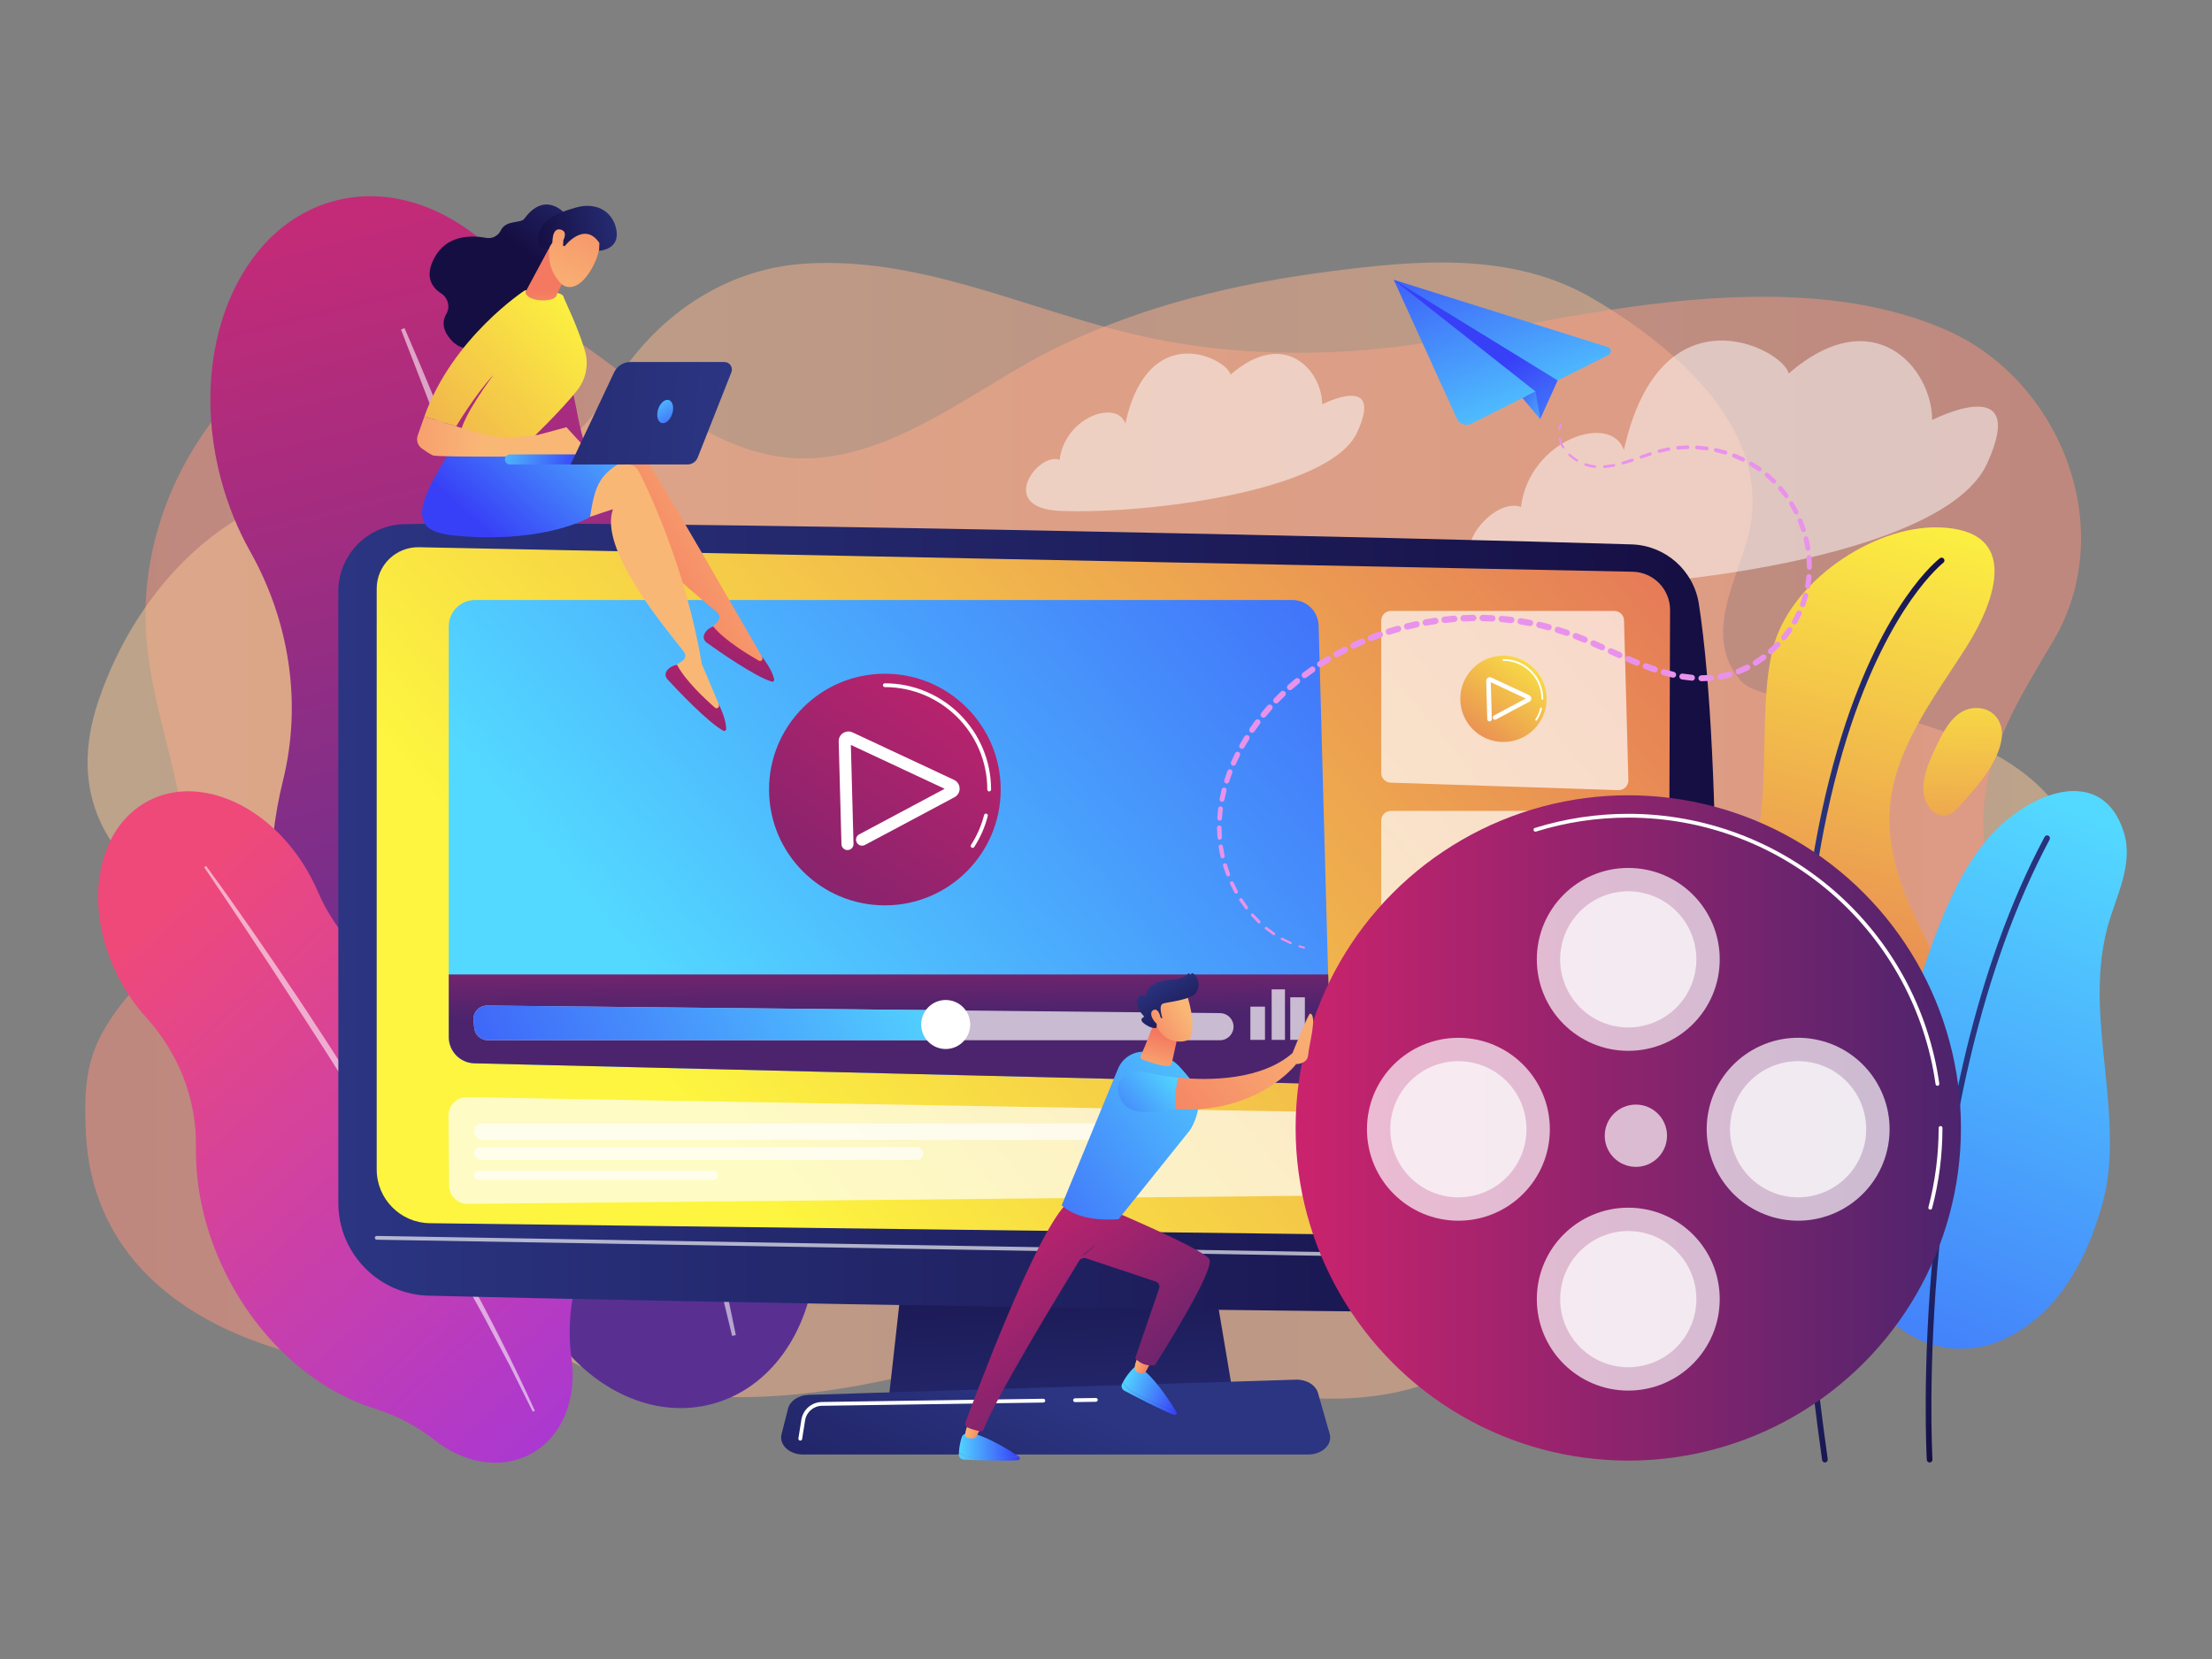 <svg xmlns="http://www.w3.org/2000/svg" xmlns:xlink="http://www.w3.org/1999/xlink" id="Calque_1" viewBox="0 0 640 480"><rect x="0" y="0" width="640" height="480" fill="#808080" stroke="none"/><defs><linearGradient id="linear-gradient" x1="24.66" y1="240.31" x2="602.53" y2="240.31" gradientUnits="userSpaceOnUse"><stop offset="0" stop-color="#ff8f7c"></stop><stop offset="1" stop-color="#f8c795"></stop></linearGradient><linearGradient id="linear-gradient-2" x1="-1663.78" y1="-742.72" x2="-1087.01" y2="-742.72" gradientTransform="translate(-1061.65 -502.56) rotate(-180)" xlink:href="#linear-gradient"></linearGradient><linearGradient id="linear-gradient-3" x1="113.79" y1="59.5" x2="179.82" y2="321.39" gradientUnits="userSpaceOnUse"><stop offset="0" stop-color="#c32b78"></stop><stop offset="1" stop-color="#593092"></stop></linearGradient><linearGradient id="linear-gradient-4" x1="1738.99" y1="-4583.85" x2="1689.64" y2="-4777.27" gradientTransform="translate(776.51 5281.35) rotate(-27.82)" gradientUnits="userSpaceOnUse"><stop offset="0" stop-color="#a737d5"></stop><stop offset="1" stop-color="#ef497a"></stop></linearGradient><linearGradient id="linear-gradient-5" x1="563.5" y1="144.46" x2="501.42" y2="380.89" gradientUnits="userSpaceOnUse"><stop offset="0" stop-color="#fdf53f"></stop><stop offset="1" stop-color="#d93c65"></stop></linearGradient><linearGradient id="linear-gradient-6" x1="827.71" y1="185.79" x2="857.11" y2="185.79" gradientTransform="translate(-283.96 17.57) rotate(6.05)" gradientUnits="userSpaceOnUse"><stop offset="0" stop-color="#2b3582"></stop><stop offset="1" stop-color="#150e42"></stop></linearGradient><linearGradient id="linear-gradient-7" x1="568.69" y1="184.34" x2="565.83" y2="309.25" xlink:href="#linear-gradient-5"></linearGradient><linearGradient id="linear-gradient-8" x1="613.43" y1="240.59" x2="505.13" y2="498.15" gradientUnits="userSpaceOnUse"><stop offset="0" stop-color="#53d8ff"></stop><stop offset="1" stop-color="#3840f7"></stop></linearGradient><linearGradient id="linear-gradient-9" x1="1212.05" y1="-75.89" x2="1243.55" y2="-75.89" gradientTransform="translate(-609.76 -1.8) rotate(19.28)" xlink:href="#linear-gradient-6"></linearGradient><linearGradient id="linear-gradient-10" x1="309.06" y1="444.34" x2="303.87" y2="341.68" gradientTransform="matrix(1,0,0,1,0,0)" xlink:href="#linear-gradient-6"></linearGradient><linearGradient id="linear-gradient-11" x1="97.89" y1="265.62" x2="496.71" y2="265.62" gradientTransform="matrix(1,0,0,1,0,0)" xlink:href="#linear-gradient-6"></linearGradient><linearGradient id="linear-gradient-12" x1="208.23" y1="330.36" x2="574.26" y2="25.34" xlink:href="#linear-gradient-5"></linearGradient><linearGradient id="linear-gradient-13" x1="309.38" y1="405.6" x2="261.68" y2="510.34" gradientTransform="matrix(1,0,0,1,0,0)" xlink:href="#linear-gradient-6"></linearGradient><linearGradient id="linear-gradient-14" x1="197.82" y1="293.19" x2="449.3" y2="83.62" xlink:href="#linear-gradient-8"></linearGradient><linearGradient id="linear-gradient-15" x1="290.17" y1="181.62" x2="188.25" y2="321.32" gradientUnits="userSpaceOnUse"><stop offset="0" stop-color="#cb236d"></stop><stop offset="1" stop-color="#4c246d"></stop></linearGradient><linearGradient id="linear-gradient-16" x1="256.9" y1="251.6" x2="257.3" y2="293.31" xlink:href="#linear-gradient-15"></linearGradient><linearGradient id="linear-gradient-17" x1="269.28" y1="269.09" x2="105.12" y2="339.34" xlink:href="#linear-gradient-8"></linearGradient><linearGradient id="linear-gradient-18" x1="447.72" y1="184.73" x2="409.73" y2="236.81" xlink:href="#linear-gradient-5"></linearGradient><linearGradient id="linear-gradient-19" x1="447.72" y1="242.58" x2="409.73" y2="294.66" xlink:href="#linear-gradient-8"></linearGradient><linearGradient id="linear-gradient-20" x1="374.86" y1="326.35" x2="567.36" y2="326.35" xlink:href="#linear-gradient-15"></linearGradient><linearGradient id="linear-gradient-21" x1="12658.15" y1="142.92" x2="12607.63" y2="171.76" gradientTransform="translate(-12430.06)" gradientUnits="userSpaceOnUse"><stop offset="0" stop-color="#f9b776"></stop><stop offset="1" stop-color="#f47960"></stop></linearGradient><linearGradient id="linear-gradient-22" x1="-5979.91" y1="-4160.34" x2="-5983.79" y2="-4100.88" gradientTransform="translate(-6980.42 1266.91) rotate(-153.82) scale(1 -1)" xlink:href="#linear-gradient-15"></linearGradient><linearGradient id="linear-gradient-23" x1="12653.27" y1="150.11" x2="12826.11" y2="41.91" xlink:href="#linear-gradient-21"></linearGradient><linearGradient id="linear-gradient-24" x1="-4857.6" y1="-5825.02" x2="-4861.48" y2="-5765.56" gradientTransform="translate(-7197.22 1803.86) rotate(-142.14) scale(1 -1)" xlink:href="#linear-gradient-15"></linearGradient><linearGradient id="linear-gradient-25" x1="4779.13" y1="106.72" x2="4737.58" y2="152.25" gradientTransform="translate(-4598.36)" xlink:href="#linear-gradient-8"></linearGradient><linearGradient id="linear-gradient-26" x1="-9415.23" y1="-768.36" x2="-9402.81" y2="-737.19" gradientTransform="translate(-8973.83 -2320.28) rotate(-160.83) scale(1 -1)" xlink:href="#linear-gradient-6"></linearGradient><linearGradient id="linear-gradient-27" x1="12600.43" y1="87.86" x2="12481.34" y2="202.73" gradientTransform="translate(-12430.06)" xlink:href="#linear-gradient-5"></linearGradient><linearGradient id="linear-gradient-28" x1="-7243.21" y1="126.3" x2="-7192.89" y2="126.3" gradientTransform="translate(-7103.59) rotate(-180) scale(1 -1)" xlink:href="#linear-gradient-21"></linearGradient><linearGradient id="linear-gradient-29" x1="-9062.18" y1="-538.36" x2="-9059.72" y2="-556.35" gradientTransform="translate(-8917.12 -10.55) rotate(-175.89) scale(1 -1)" xlink:href="#linear-gradient-21"></linearGradient><linearGradient id="linear-gradient-30" x1="-9715.3" y1="-2722.54" x2="-9692.14" y2="-2763.76" gradientTransform="translate(-7425.44 -6567.58) rotate(-123.08) scale(1 -1)" xlink:href="#linear-gradient-21"></linearGradient><linearGradient id="linear-gradient-31" x1="-9710.32" y1="-2758.43" x2="-9698.74" y2="-2729.38" gradientTransform="translate(-7425.44 -6567.58) rotate(-123.08) scale(1 -1)" xlink:href="#linear-gradient-6"></linearGradient><linearGradient id="linear-gradient-32" x1="-9710.37" y1="-2719.77" x2="-9687.21" y2="-2760.99" gradientTransform="translate(-7425.44 -6567.58) rotate(-123.08) scale(1 -1)" xlink:href="#linear-gradient-21"></linearGradient><linearGradient id="linear-gradient-33" x1="-7310.41" y1="-102.14" x2="-7336.74" y2="-94.92" gradientTransform="translate(-7164.76 -133.4) rotate(-177.17) scale(1 -1)" xlink:href="#linear-gradient-8"></linearGradient><linearGradient id="linear-gradient-34" x1="4237.27" y1="121.48" x2="4474.04" y2="101.56" gradientTransform="translate(4447.52) rotate(-180) scale(1 -1)" xlink:href="#linear-gradient-6"></linearGradient><linearGradient id="linear-gradient-35" x1="-7292.44" y1="113.63" x2="-7300.92" y2="126.39" gradientTransform="translate(-7103.59) rotate(-180) scale(1 -1)" xlink:href="#linear-gradient-8"></linearGradient><linearGradient id="linear-gradient-36" x1="14800.22" y1="-3014.91" x2="14818.13" y2="-3014.91" gradientTransform="translate(-14440.97 -2778.01) rotate(23.65)" xlink:href="#linear-gradient-8"></linearGradient><linearGradient id="linear-gradient-37" x1="14800.22" y1="-3011.69" x2="14818.13" y2="-3011.69" gradientTransform="translate(-14440.97 -2778.01) rotate(23.65)" xlink:href="#linear-gradient-8"></linearGradient><linearGradient id="linear-gradient-38" x1="14801.14" y1="-3021" x2="14805.67" y2="-3021" gradientTransform="translate(-14440.97 -2778.01) rotate(23.65)" xlink:href="#linear-gradient-21"></linearGradient><linearGradient id="linear-gradient-39" x1="14976.94" y1="397" x2="14994.58" y2="397" gradientTransform="translate(-14705.24 460.44) rotate(-1.68)" xlink:href="#linear-gradient-8"></linearGradient><linearGradient id="linear-gradient-40" x1="14976.94" y1="400.15" x2="14994.58" y2="400.15" gradientTransform="translate(-14705.24 460.44) rotate(-1.68)" xlink:href="#linear-gradient-8"></linearGradient><linearGradient id="linear-gradient-41" x1="15406.39" y1="258.33" x2="15412.1" y2="258.33" gradientTransform="translate(-14992.03 -1638.77) rotate(6.69)" xlink:href="#linear-gradient-21"></linearGradient><linearGradient id="linear-gradient-42" x1="-6631.46" y1="248.95" x2="-6693.02" y2="312.46" gradientTransform="translate(-6277.13 -634.75) rotate(-173.61) scale(1 -1)" xlink:href="#linear-gradient-15"></linearGradient><linearGradient id="linear-gradient-43" x1="15448.42" y1="243.15" x2="15429.86" y2="267.14" gradientTransform="translate(-14998.8 -1611.3) rotate(6.39)" xlink:href="#linear-gradient-15"></linearGradient><linearGradient id="linear-gradient-44" x1="688.69" y1="191.17" x2="601.09" y2="273.49" gradientTransform="translate(-300.87 34.64) rotate(6.39)" xlink:href="#linear-gradient-8"></linearGradient><linearGradient id="linear-gradient-45" x1="15450.39" y1="205.05" x2="15452.47" y2="192.24" gradientTransform="translate(-14998.8 -1611.3) rotate(6.39)" xlink:href="#linear-gradient-21"></linearGradient><linearGradient id="linear-gradient-46" x1="15458.48" y1="184.35" x2="15444.59" y2="194.98" gradientTransform="translate(-14998.8 -1611.3) rotate(6.39)" xlink:href="#linear-gradient-21"></linearGradient><linearGradient id="linear-gradient-47" x1="15448.72" y1="175.96" x2="15461.3" y2="192.16" gradientTransform="translate(-14998.8 -1611.3) rotate(6.39)" xlink:href="#linear-gradient-6"></linearGradient><linearGradient id="linear-gradient-48" x1="15456.75" y1="182.1" x2="15442.86" y2="192.73" gradientTransform="translate(-14998.8 -1611.3) rotate(6.39)" xlink:href="#linear-gradient-21"></linearGradient><linearGradient id="linear-gradient-49" x1="389.14" y1="291.83" x2="319.68" y2="345.2" gradientTransform="matrix(1,0,0,1,0,0)" xlink:href="#linear-gradient-21"></linearGradient><linearGradient id="linear-gradient-50" x1="382.25" y1="291.59" x2="329.97" y2="331.76" gradientTransform="matrix(1,0,0,1,0,0)" xlink:href="#linear-gradient-21"></linearGradient><linearGradient id="linear-gradient-51" x1="339.64" y1="309.73" x2="312.06" y2="334.37" xlink:href="#linear-gradient-8"></linearGradient><linearGradient id="linear-gradient-52" x1="3981.03" y1="-2152.26" x2="3926.71" y2="-2185.18" gradientTransform="translate(-4248.81 909.37) rotate(14.98) scale(1 .91) skewX(-10.14)" xlink:href="#linear-gradient-8"></linearGradient><linearGradient id="linear-gradient-53" x1="3950.88" y1="-2164.43" x2="3888.72" y2="-2230.15" gradientTransform="translate(-4248.81 909.37) rotate(14.98) scale(1 .91) skewX(-10.14)" xlink:href="#linear-gradient-8"></linearGradient><linearGradient id="linear-gradient-54" x1="3977.06" y1="-2152.81" x2="3926.32" y2="-2183.56" gradientTransform="translate(-4248.81 909.37) rotate(14.98) scale(1 .91) skewX(-10.14)" xlink:href="#linear-gradient-8"></linearGradient><linearGradient id="linear-gradient-55" x1="-7153.17" y1="-1947.54" x2="-7129.98" y2="-1954.26" gradientTransform="translate(-6959.29 155.63) rotate(-165.02) scale(1 -1)" xlink:href="#linear-gradient-8"></linearGradient></defs><g><path d="M577.41,218.4c-9.93-5.54-22.08-9.52-35.13-12.55-7.7-1.79-33.6-3.14-38.48-8.73-10.88-12.48-2.08-27.56,1.71-40.87,8.82-31.05-20.76-55.86-44.58-69.83-23.21-13.62-50.53-11.21-76.16-7.9-27.41,3.54-53.48,9.78-78.46,21.77-22.8,10.95-45.96,31.47-72.35,32.31-25.62.81-45.1-18.86-64.63-32.4-60.36-41.83-133.13,19.25-126.86,85.92,3.25,34.6,26.06,69.68-3.35,99.83-1.35,1.38-2.59,2.76-3.65,4.11-9.79,12.53-11.4,20.84-10.63,37.56,2.02,43.57,40.97,62.89,79.38,67.66,33.01,4.1,59.52-20.44,89.29-29.65,28.69-8.88,59.62,5.03,86.93,13.2,54.89,16.42,131.22,53.79,169.55-10.19,18.37-30.66,42.62-26.28,73.84-27.55,36.37-1.48,63.69-30.06,74.9-63.33,10.1-29.96-.9-47.97-21.31-59.36Z" style="fill: url(#linear-gradient); opacity: .5;"></path><path d="M50.82,260.36c6.03,3.54,12.85,6.41,20.14,8.6,13.99,4.21,29.76,3.06,43.21,9.29,21.13,9.78,12.67,27.98,7.51,46.13-4.96,17.44,8.47,42.98,20.71,54.14,50.73,46.29,125.37,19.64,181.35.85,36.46-12.24,77.33-13.44,114.82-5.23,33.02,7.23,64.66,27.54,97.95,9.87,30.98-16.45,51.53-54.2,48.21-89.5-1.84-19.6-11.38-38.2-10.87-58.02.5-19.14,10.77-35.07,20.22-51.05,19.17-32.42,2.06-74.92-30.03-89.53-27.94-12.73-62.83-11.25-92.5-7.08-16.48,2.31-32.9,5.56-49.25,8.67-32.3,6.15-65.45,6.51-97.46-1.56-30.52-7.69-59.51-21.63-91.75-19.68-23.49,1.42-43.78,15.49-55.9,35.73-18.37,30.66-42.62,26.28-73.84,27.55-36.37,1.48-63.69,30.06-74.9,63.34-8.95,26.57,2.35,45.73,22.36,57.48Z" style="fill: url(#linear-gradient-2); opacity: .5;"></path></g><g><path d="M250.52,247.38c-8.2-30.79-25.68-55.86-47.05-71.15-19.11-13.67-32.38-34.14-36.57-57.24-.44-2.43-.98-4.87-1.63-7.31-9.86-37.03-40.54-61-68.52-53.55-27.98,7.45-42.68,43.51-32.82,80.53,2.02,7.57,4.9,14.59,8.46,20.91,11.35,20.17,15.05,43.87,9.47,66.34-4.98,20.08-4.96,42.97,1.19,66.05,9.17,34.42,29.94,61.71,54.79,76.16,9.4,5.46,17.77,12.6,24.59,21.06,11.32,14.06,27.87,21.23,43.59,17.04,16.95-4.51,28.18-20.97,29.86-40.73.95-11.18,4.09-22.04,8.86-32.21,11.25-24.01,14.1-54.79,5.81-85.92Z" style="fill: url(#linear-gradient-3);"></path><path d="M117.03,94.91c10.17,23.5,19.58,47.3,28.74,71.2,2.29,5.97,4.49,11.99,6.7,17.99l3.32,9.01,3.25,9.03c2.14,6.03,4.37,12.03,6.44,18.09l6.22,18.16c3.99,12.16,8.09,24.29,11.85,36.53,1.89,6.12,3.9,12.19,5.67,18.35l5.39,18.43c6.93,24.65,13.25,49.48,18.29,74.59l-1.08.23-4.49-18.64-1.11-4.66-1.23-4.63-2.47-9.26-2.46-9.26c-.81-3.09-1.74-6.15-2.61-9.22-1.77-6.14-3.49-12.29-5.3-18.42-7.4-24.47-15.13-48.83-23.36-73.04-4.21-12.07-8.31-24.18-12.6-36.22l-3.19-9.04-3.27-9.01c-2.18-6.01-4.35-12.02-6.59-18.01-4.37-12.01-8.83-24-13.38-35.95-4.49-11.97-9.1-23.9-13.74-35.82l1.02-.42Z" style="fill: #fff; opacity: .57;"></path></g><g><path d="M158.05,321.93c-8.92-16.91-22.49-29.24-37.03-35.33-12.99-5.44-23.49-15.65-29.04-28.6-.58-1.36-1.23-2.72-1.94-4.06-10.73-20.34-31.86-30.27-47.19-22.18-15.33,8.09-19.07,31.14-8.34,51.47,2.19,4.16,4.82,7.88,7.75,11.1,9.34,10.28,14.68,23.65,14.44,37.54-.21,12.41,2.88,25.79,9.57,38.47,9.98,18.91,25.77,32.1,42.21,37.23,6.22,1.94,12.07,5,17.18,9.04,8.5,6.71,19.12,8.7,27.73,4.15,9.29-4.9,13.63-16.02,11.95-27.8-.95-6.67-.57-13.43.84-20.02,3.34-15.54.87-33.92-8.15-51.02Z" style="fill: url(#linear-gradient-4);"></path><path d="M59.64,250.57c9.09,12.38,17.79,25.05,26.34,37.81,2.14,3.19,4.23,6.41,6.33,9.63l3.15,4.82,3.11,4.85c2.06,3.24,4.16,6.45,6.19,9.72l6.07,9.79c3.96,6.58,7.98,13.13,11.83,19.78,1.93,3.32,3.92,6.61,5.77,9.97l5.62,10.06c7.36,13.49,14.38,27.17,20.7,41.18l-.6.28-5.13-10.3-1.28-2.58-1.34-2.55-2.69-5.09-2.68-5.09c-.89-1.7-1.84-3.36-2.76-5.05-1.86-3.35-3.69-6.72-5.57-10.07-7.61-13.32-15.39-26.54-23.45-39.6-4.08-6.5-8.1-13.03-12.22-19.5l-3.08-4.86-3.12-4.84c-2.08-3.22-4.16-6.45-6.27-9.65-4.17-6.44-8.38-12.86-12.64-19.24-4.23-6.4-8.52-12.77-12.83-19.11l.54-.38Z" style="fill: #fff; opacity: .57;"></path></g><g><g><g><path d="M550.23,256.09c-2.34-6.58-3.79-13.36-3.54-20.54.64-18.11,12.84-33.55,22.16-48.21,8.56-13.47,16.05-34.11-7.95-34.75-19.12-.51-43.42,16.03-48.05,35.46-5.48,23,2.75,53.62-12.95,73.38-21.97,27.64-34.84,19.41-40.14,69.43-2.27,21.37,8.32,34.41,21.19,42.34,20.31,12.52,46.27,11.08,65.07-3.61,16.61-12.98,27.79-32.99,26.99-54.35-.81-21.57-15.77-39.46-22.78-59.15Z" style="fill: url(#linear-gradient-5);"></path><path d="M528.12,423.14s-.08,0-.12,0c-.4,0-.76-.3-.81-.71-6.81-48.34-9.26-92.12-7.31-130.12,1.57-30.43,5.96-57.24,13.04-79.71,12.11-38.38,27.69-50.59,28.35-51.09.36-.28.88-.21,1.15.16.28.36.21.88-.15,1.15-.04.03-4,3.11-9.39,10.83-4.98,7.14-12.22,19.81-18.46,39.67-7.02,22.33-11.36,49-12.9,79.27-1.93,37.85.52,81.45,7.3,129.6.06.45-.25.87-.7.93Z" style="fill: url(#linear-gradient-6);"></path></g><path d="M574.72,205.36c-.89-.35-1.89-.53-2.98-.52-6,.05-9.1,6.05-11.37,10.76-1.94,4.03-4.23,8.93-3.83,13.56.43,5.01,5.22,9.56,9.53,4.98,4.9-5.21,12.27-13.22,13.1-20.72.41-3.73-1.37-6.86-4.46-8.06Z" style="fill: url(#linear-gradient-7);"></path></g><g><path d="M608.61,346.95c4.12-15.73.26-34.7-.85-51.91-.59-9.1-.35-18.05,2.04-26.9,2.38-8.8,7.61-18.04,4.68-27.37-5.91-18.8-25.36-12.59-37.43-.19-14.01,14.39-20.11,39.68-26.89,58.94-4.09,11.61-9.64,23.37-12.42,35.35-4.6,19.84-1.54,34.28,7.08,44.72,8.26,10.02,22.11,13.38,34.06,8.29,10.79-4.6,23.1-15.57,29.75-40.94Z" style="fill: url(#linear-gradient-8);"></path><path d="M558.3,423.15c-.43,0-.8-.34-.82-.78-.02-.26-1.47-26.66,1.99-61.89,3.2-32.53,11.36-79.47,32.1-118.35.21-.4.71-.55,1.11-.34.4.21.55.71.34,1.11-20.61,38.64-28.72,85.34-31.91,117.71-3.45,35.11-2,61.4-1.99,61.66.03.45-.32.84-.78.87-.02,0-.03,0-.05,0Z" style="fill: url(#linear-gradient-9);"></path></g></g><path d="M559.04,121.53c-.04-15.11-16.9-34.75-41.52-13.47-1.46-7.01-37.05-25.73-47.68,22.15-3.8-10.98-27.39-2.94-29.78,16.49-9.57-3.79-28.99,21.93.35,23.12,37.48,1.52,121.95-8.39,134.47-35.61,12.51-27.22-15.84-12.69-15.84-12.69Z" style="fill: #fff; opacity: .5;"></path><path d="M382.55,116.98c-.03-9.65-10.79-22.19-26.51-8.6-.93-4.48-23.66-16.43-30.45,14.14-2.43-7.01-17.49-1.88-19.01,10.53-6.11-2.42-18.51,14,.23,14.77,23.93.97,77.88-5.36,85.87-22.74,7.99-17.38-10.12-8.1-10.12-8.1Z" style="fill: #fff; opacity: .5;"></path><g><polygon points="265.73 327.79 257.11 405.03 357.03 405.03 344.01 327.79 265.73 327.79" style="fill: url(#linear-gradient-10);"></polygon><path d="M97.89,171.16v176.89c0,14.55,11.6,26.45,26.14,26.83,64.61,1.67,290.58,5.71,352.08,4.8,10.57-.16,19.13-8.61,19.44-19.18,1.19-41.09,3.11-139.91-4.02-185.79-1.5-9.66-9.66-16.89-19.43-17.2-54.13-1.73-293.68-7.23-355.15-5.85-10.6.24-19.07,8.9-19.07,19.5Z" style="fill: url(#linear-gradient-11);"></path><path d="M108.99,170.3v168.06c0,8.5,6.82,15.42,15.32,15.55l342.96,4.24c8.42.13,15.33-6.65,15.36-15.07l.57-166.56c.02-6.02-4.78-10.96-10.8-11.1l-351.13-7.09c-6.73-.16-12.28,5.25-12.28,11.99Z" style="fill: url(#linear-gradient-12);"></path><path d="M485.21,365.1h0l-376.22-6.41c-.3,0-.54-.26-.54-.56,0-.3.25-.54.56-.54l376.22,6.41c.3,0,.54.26.54.56,0,.3-.25.54-.55.54Z" style="fill: #fff; opacity: .65;"></path><path d="M378.55,420.83h-146.23c-3.97,0-6.96-2.83-6.19-5.87l1.88-7.42c.56-2.23,3.02-3.87,5.94-3.96l140.97-4.4c3.05-.1,5.74,1.52,6.41,3.84l3.38,11.82c.88,3.07-2.12,5.99-6.16,5.99Z" style="fill: url(#linear-gradient-13);"></path><path d="M311.04,405.67c-.3,0-.54-.24-.55-.54,0-.3.24-.55.54-.56l6.04-.09h0c.3,0,.54.24.55.54,0,.3-.24.55-.54.56l-6.04.09h0Z" style="fill: #fff;"></path><path d="M231.55,416.81s-.06,0-.09,0c-.3-.05-.5-.33-.46-.63l.86-5.4c.47-2.94,2.97-5.1,5.94-5.14l64.07-.94h0c.3,0,.54.24.55.54,0,.3-.24.55-.54.56l-64.07.94c-2.44.04-4.49,1.81-4.87,4.22l-.86,5.4c-.04.27-.28.46-.54.46Z" style="fill: #fff;"></path><g><path d="M377.15,313.49l-239.9-5.84c-4.12-.1-7.41-3.47-7.41-7.59v-118.86c0-4.19,3.4-7.6,7.6-7.6h236.49c4.11,0,7.48,3.28,7.59,7.39l3.4,124.7c.12,4.35-3.43,7.91-7.78,7.8Z" style="fill: url(#linear-gradient-14);"></path><g><circle cx="256.02" cy="228.44" r="33.51" style="fill: url(#linear-gradient-15);"></circle><path d="M281.41,245.31c-.1,0-.2-.03-.3-.09-.26-.16-.33-.5-.16-.76,1.72-2.67,2.99-5.58,3.78-8.65.07-.29.37-.47.67-.4.29.08.47.37.4.67-.81,3.18-2.13,6.2-3.92,8.97-.11.16-.28.25-.46.25Z" style="fill: #fff;"></path><path d="M286.2,228.99c-.3,0-.55-.25-.55-.55,0-16.34-13.3-29.64-29.64-29.64-.3,0-.55-.25-.55-.55s.25-.55.55-.55c16.95,0,30.74,13.79,30.74,30.74,0,.3-.25.55-.55.55Z" style="fill: #fff;"></path><path d="M245.2,245.95c-.94,0-1.72-.75-1.74-1.7l-.8-29.73c-.03-.98.45-1.89,1.27-2.42.82-.54,1.84-.61,2.73-.2l29.37,13.74c.97.45,1.59,1.4,1.62,2.47.03,1.07-.54,2.05-1.49,2.55l-25.92,13.82c-.85.45-1.91.13-2.36-.72-.45-.85-.13-1.91.72-2.36l24.72-13.18-27.14-12.69.77,28.63c.03.96-.73,1.76-1.7,1.79-.02,0-.03,0-.05,0Z" style="fill: #fff;"></path></g><path d="M129.85,281.94v18.12c0,4.12,3.29,7.49,7.41,7.59l239.9,5.84c4.35.11,7.9-3.45,7.78-7.8l-.65-23.75h-254.44Z" style="fill: url(#linear-gradient-16);"></path><g><path d="M136.99,295.25l.22,2.19c.2,2,1.89,3.53,3.9,3.53h211.87c2.17,0,3.92-1.76,3.92-3.92h0c0-2.15-1.73-3.9-3.88-3.92l-212.09-2.19c-2.34-.02-4.17,1.99-3.94,4.31Z" style="fill: #fff; opacity: .69;"></path><path d="M272.58,298.45c-.25-2.04-.55-4.1-.84-6.17l-130.8-1.35c-2.34-.02-4.17,1.99-3.94,4.31l.22,2.19c.2,2,1.89,3.53,3.9,3.53h131.83c-.14-.88-.27-1.72-.37-2.51Z" style="fill: url(#linear-gradient-17);"></path><path d="M280.71,296.42c0,3.91-3.17,7.09-7.09,7.09s-7.09-3.17-7.09-7.09,3.17-7.09,7.09-7.09,7.09,3.17,7.09,7.09Z" style="fill: #fff;"></path></g><rect x="361.77" y="291.25" width="4.23" height="9.62" style="fill: #fff; opacity: .69;"></rect><rect x="373.31" y="288.55" width="4.23" height="12.31" style="fill: #fff; opacity: .69;"></rect><rect x="367.93" y="286.25" width="3.85" height="14.62" style="fill: #fff; opacity: .69;"></rect><path d="M129.75,322.76l.2,20.34c.03,2.91,2.41,5.25,5.32,5.22l241.88-2.34c2.91-.03,5.25-2.41,5.22-5.32l-.13-13.79c-.03-2.85-2.32-5.17-5.18-5.22l-241.94-4.21c-2.97-.05-5.39,2.35-5.36,5.32Z" style="fill: #fff; opacity: .69;"></path><rect x="137.21" y="325.06" width="184.06" height="4.73" rx="2.37" ry="2.37" style="fill: #fff; opacity: .69;"></rect><rect x="137.21" y="331.9" width="129.9" height="3.68" rx="1.84" ry="1.84" style="fill: #fff; opacity: .69;"></rect><rect x="137.21" y="338.73" width="70.47" height="2.63" rx="1.31" ry="1.31" style="fill: #fff; opacity: .69;"></rect></g><g><path d="M468.26,228.61l-65.88-2.16c-1.53-.04-2.75-1.29-2.75-2.81v-44.06c0-1.55,1.26-2.82,2.82-2.82h64.62c1.53,0,2.77,1.21,2.81,2.74l1.26,46.22c.04,1.61-1.27,2.93-2.88,2.89Z" style="fill: #fff; opacity: .69;"></path><g><circle cx="434.99" cy="202.19" r="12.49" style="fill: url(#linear-gradient-18);"></circle><path d="M444.46,208.53s-.1-.01-.14-.04c-.12-.08-.16-.24-.08-.36.64-.99,1.11-2.07,1.4-3.21.04-.14.18-.23.32-.19.14.04.23.18.19.32-.31,1.19-.8,2.32-1.47,3.36-.05.08-.13.12-.22.12Z" style="fill: #fff;"></path><path d="M446.24,202.45c-.15,0-.26-.12-.26-.26,0-6.06-4.93-10.99-10.99-10.99-.15,0-.26-.12-.26-.26s.12-.26.26-.26c6.35,0,11.52,5.17,11.52,11.52,0,.15-.12.26-.26.26Z" style="fill: #fff;"></path><path d="M430.96,208.71c-.35,0-.64-.28-.65-.63l-.3-11.08c0-.37.17-.7.47-.9.31-.2.69-.23,1.02-.07l10.95,5.12c.36.17.59.52.6.92.01.4-.2.76-.55.95l-9.66,5.15c-.32.17-.71.05-.88-.27-.17-.32-.05-.71.27-.88l9.22-4.91-10.12-4.73.29,10.67c0,.36-.27.66-.63.67,0,0-.01,0-.02,0Z" style="fill: #fff;"></path></g></g><g><path d="M468.26,286.46l-65.88-2.16c-1.53-.04-2.75-1.29-2.75-2.81v-44.06c0-1.55,1.26-2.82,2.82-2.82h64.62c1.53,0,2.77,1.21,2.81,2.74l1.26,46.22c.04,1.61-1.27,2.93-2.88,2.89Z" style="fill: #fff; opacity: .69;"></path><g><circle cx="434.99" cy="260.03" r="12.49" style="fill: url(#linear-gradient-19);"></circle><path d="M444.46,266.38s-.1-.01-.14-.04c-.12-.08-.16-.24-.08-.36.64-.99,1.11-2.07,1.4-3.21.04-.14.18-.23.32-.19.14.04.23.18.19.32-.31,1.19-.8,2.32-1.47,3.36-.05.08-.13.12-.22.12Z" style="fill: #fff;"></path><path d="M446.24,260.3c-.15,0-.26-.12-.26-.26,0-6.06-4.93-10.99-10.99-10.99-.15,0-.26-.12-.26-.26s.12-.26.26-.26c6.35,0,11.52,5.17,11.52,11.52,0,.15-.12.26-.26.26Z" style="fill: #fff;"></path><path d="M430.96,266.56c-.35,0-.64-.28-.65-.63l-.3-11.08c0-.37.17-.7.47-.9.31-.2.69-.23,1.02-.07l10.95,5.12c.36.17.59.52.6.92.01.4-.2.76-.55.95l-9.66,5.15c-.32.17-.71.05-.88-.27-.17-.32-.05-.71.27-.88l9.22-4.91-10.12-4.73.29,10.67c0,.36-.27.66-.63.67,0,0-.01,0-.02,0Z" style="fill: #fff;"></path></g></g><rect x="399.63" y="296.13" width="71.52" height="4.73" rx="2.37" ry="2.37" style="fill: #fff; opacity: .69;"></rect><rect x="399.63" y="304.02" width="71.52" height="4.73" rx="2.37" ry="2.37" style="fill: #fff; opacity: .69;"></rect><rect x="399.63" y="311.91" width="71.52" height="4.73" rx="2.37" ry="2.37" style="fill: #fff; opacity: .69;"></rect><rect x="399.63" y="319.8" width="51.54" height="4.73" rx="2.37" ry="2.37" style="fill: #fff; opacity: .69;"></rect><rect x="399.63" y="332.42" width="71.52" height="4.73" rx="2.37" ry="2.37" style="fill: #fff; opacity: .69;"></rect><rect x="399.63" y="340.31" width="51.54" height="4.73" rx="2.37" ry="2.37" style="fill: #fff; opacity: .69;"></rect></g><g><circle cx="471.11" cy="326.35" r="96.25" style="fill: url(#linear-gradient-20);"></circle><path d="M558.48,349.98s-.09,0-.14-.02c-.29-.08-.47-.38-.39-.67,1.96-7.45,2.96-15.17,2.96-22.94,0-.3.25-.55.55-.55s.55.25.55.55c0,7.87-1.01,15.68-2.99,23.22-.06.25-.29.41-.53.41Z" style="fill: #fff;"></path><path d="M560.64,314.15s-.05,0-.08,0c-.27,0-.5-.2-.54-.47-3-21.22-13.57-40.72-29.78-54.91-16.36-14.33-37.36-22.21-59.13-22.21-9.11,0-18.09,1.36-26.7,4.04-.29.09-.6-.07-.69-.36-.09-.29.07-.6.36-.69,8.72-2.71,17.81-4.09,27.03-4.09,22.04,0,43.29,7.99,59.85,22.49,16.4,14.36,27.11,34.1,30.14,55.58.04.3-.17.58-.47.62Z" style="fill: #fff;"></path><circle cx="471.11" cy="277.58" r="26.46" style="fill: #fff; opacity: .69;"></circle><circle cx="471.11" cy="277.58" r="19.7" transform="translate(73.9 653.37) rotate(-73.92)" style="fill: #fff; opacity: .69;"></circle><circle cx="471.11" cy="375.88" r="26.46" style="fill: #fff; opacity: .69;"></circle><circle cx="421.96" cy="326.73" r="26.46" style="fill: #fff; opacity: .69;"></circle><circle cx="471.11" cy="375.88" r="19.7" style="fill: #fff; opacity: .69;"></circle><circle cx="421.96" cy="326.73" r="19.7" transform="translate(-107.45 394.07) rotate(-45)" style="fill: #fff; opacity: .69;"></circle><circle cx="520.26" cy="326.73" r="26.46" transform="translate(109.82 783.85) rotate(-80.21)" style="fill: #fff; opacity: .69;"></circle><circle cx="520.26" cy="326.73" r="19.7" transform="translate(156.38 821.72) rotate(-85.81)" style="fill: #fff; opacity: .69;"></circle><circle cx="473.31" cy="328.6" r="9.01" style="fill: #fff; opacity: .69;"></circle></g><g><path d="M220.42,189.93c-.06-.02-32.1-56.14-36.43-61.42-.73-.89-1.86-1.34-3-1.2l-8.94,1.07-10.51,22.73,17.5-10.19c-1.73,11.98,20.75,29.78,28.47,36.28.78.66.85,1.84.14,2.58l-3.08,3.22c5.05,5.12,10.89,8.41,17.47,9.94l-1.62-2.99Z" style="fill: url(#linear-gradient-21);"></path><path d="M206.35,181.25s-1.96.63-2.63,2.38c-.32.84.02,1.79.75,2.31,3.24,2.32,13.91,9.8,18.83,11.27.4.12.79-.25.7-.66-.25-1.14-1.07-3.43-3.7-6.77l.24.48c.3.6-.36,1.23-.95.9-3.29-1.86-10-5.93-13.24-9.91Z" style="fill: url(#linear-gradient-22);"></path><path d="M207.94,203.7c-.05-.03-4.86-11.62-4.91-11.65-4.41-26.84-15.16-49.82-18.33-55.87-.53-1.02-1.55-1.69-2.69-1.79l-8.97-.77-14.89,20.13,19.21-6.44c-4.12,11.38,14.3,33.37,20.54,41.29.63.8.46,1.97-.38,2.55l-3.67,2.53c3.91,6.04,8.96,10.44,15.1,13.26l-.98-3.26Z" style="fill: url(#linear-gradient-23);"></path><path d="M195.92,192.36s-2.05.22-3.06,1.8c-.48.76-.34,1.75.27,2.41,2.7,2.92,11.64,12.41,16.16,14.85.37.2.82-.08.82-.5-.02-1.17-.35-3.57-2.26-7.38l.13.52c.17.65-.6,1.14-1.11.69-2.85-2.49-8.6-7.83-10.96-12.38Z" style="fill: url(#linear-gradient-24);"></path><path d="M131.01,129.39s-8.12,12.08-8.78,17.58c-.67,5.51,2.24,7.41,10.74,8.12,25.29,2.09,37.75-5.49,37.75-5.49,1.73-11.03,2.96-13.83,17.41-19.83,0,0-18.27,1.45-21.95.02-3.68-1.43-35.17-.4-35.17-.4Z" style="fill: url(#linear-gradient-25);"></path><g><path d="M163.39,61.74s-5.65-6.69-11.67,1.52c-1.09,1.49-5.27.26-6.8,3.37-.79,1.61-2.5,2.52-4.26,2.19-4.39-.81-11.56-.88-15.1,6-2.7,5.25-.62,8.32,2.09,10.07,1.98,1.29,2.69,3.9,1.49,5.93-1.15,1.95-1.37,4.6,1.6,7.78,6.66,7.14,19.84-4.53,19.84-4.53l10.46-24.73,2.34-7.61Z" style="fill: url(#linear-gradient-26);"></path><path d="M152.97,127.79s9.45-9,14.11-14.96c2.52-3.22,3.31-7.47,2.14-11.39-2.12-7.16-5.9-14.57-6.24-15.73-.53-1.77-11.13-1.7-11.13-1.7,0,0-20.86,13.54-29.06,36.47l9.2,2.87s5.45-9.14,10.83-14.95c0,0-9.31,12.3-9.64,17.34l19.79,2.04Z" style="fill: url(#linear-gradient-27);"></path><path d="M170.98,131.34l-7.1-7.73-8.2,2.21s-9.56,1.48-15.04,0l-5.47-1.48-12.37-3.85-1.94,5.49c-.49,1.39,0,2.94,1.21,3.8,1.07.76,2.32,1.6,3.12,1.95,1.63.71,37.53.23,37.53.23l8.27-.61Z" style="fill: url(#linear-gradient-28);"></path><path d="M159.13,71.28l-7.12,13.25c.47,2.89,7.75,2.97,8.88,1.25.11-.18.18-.38.22-.58l4.26-8.85c.18-.86-2.18-3.77-2.96-4.19l-2.83-1.51c-1.09-.58,3.46-.63-.45.64Z" style="fill: url(#linear-gradient-29);"></path><g><path d="M173.55,68.17s.8,4.48-2.71,10.17c-3.52,5.69-7.02,5.43-8.8,3.4-1.78-2.03-3.91-5.41-2.94-11.09.97-5.68,13.24-8.19,14.46-2.49Z" style="fill: url(#linear-gradient-30);"></path><path d="M163.35,71.27s5.7-7.48,10.07-.96l-.07,2.25s5.69-.27,5.07-5.51c-.62-5.24-5.26-8.82-11.7-7.03-6.44,1.79-10.2,3.83-10.92,8.3-.73,4.47,2.92,3.74,2.92,3.74,0,0,1.39-3.08,3.08-3.29,1.68-.21,1.07,2.23,1.07,2.23l.48.27Z" style="fill: url(#linear-gradient-31);"></path><path d="M162.05,71.07s2.95-3.83.26-4.62c-2.69-.79-2.59,3.75-2.41,5.44l2.15-.82Z" style="fill: url(#linear-gradient-32);"></path></g></g><g><path d="M147.47,134.4s.05,0,.08,0l32.67-.04c.81,0,1.46-.66,1.46-1.46,0-.81-.66-1.48-1.46-1.46l-32.67.04c-.81,0-1.46.66-1.46,1.46,0,.78.62,1.42,1.39,1.46Z" style="fill: url(#linear-gradient-33);"></path><path d="M209.59,104.74h-27.21c-2.01,0-3.83,1.16-4.69,2.97l-12.58,26.67h33.82c1.29,0,2.46-.79,2.93-1.99l9.75-24.68c.56-1.43-.49-2.97-2.02-2.97Z" style="fill: url(#linear-gradient-34);"></path><path d="M190.42,118.41c-.59,1.83-.15,3.61.97,3.97,1.13.36,2.52-.83,3.11-2.66.59-1.83.15-3.61-.97-3.97-1.13-.36-2.52.83-3.11,2.66Z" style="fill: url(#linear-gradient-35);"></path></g></g><g><g><path d="M330.33,404.19c3.74,1.85,7.49,3.36,10.01,4.31-1.55-2.58-5.2-8.33-8.93-11.62l-2.9-1.48s-1.68,1.09-3.58,4.44c.22.83,1.29,2.32,5.39,4.34Z" style="fill: url(#linear-gradient-36);"></path><path d="M340.37,408.53s-.01-.02-.02-.04c-2.52-.95-6.27-2.46-10.01-4.31-4.1-2.02-5.16-3.51-5.39-4.34-.09.15-.17.31-.26.47-.4.74-.12,1.67.62,2.06,3.02,1.61,10.55,5.54,14.37,6.98.5.19.97-.36.69-.83Z" style="fill: url(#linear-gradient-37);"></path><path d="M329.68,391.16c.42.17-1.1,2.06-1.4,4.44-.07.54.12,1.07.62,1.29.32.14.7.31,1.1.44.6.21,1.27-.04,1.58-.6l2.9-5.25-4.8-.33Z" style="fill: url(#linear-gradient-38);"></path></g><g><path d="M284.07,421.8c4.11.07,8.08-.17,10.73-.38-2.47-1.65-8.14-5.23-12.85-6.58l-2.22-.07c-.63-.02-1.21.36-1.42.95-.32.87-.72,2.34-.87,4.48.55.65,2.13,1.52,6.63,1.6Z" style="fill: url(#linear-gradient-39);"></path><path d="M294.84,421.44s-.02-.02-.03-.02c-2.65.21-6.62.45-10.73.38-4.5-.08-6.08-.95-6.63-1.6-.01.17-.03.35-.04.53-.04.83.59,1.54,1.42,1.58,3.37.16,11.73.49,15.74.16.53-.04.71-.73.26-1.03Z" style="fill: url(#linear-gradient-40);"></path><path d="M280.57,410.07c.45.04-1.06,2.6-1.34,4.96-.06.54.43.98.97,1.05.35.05.76.09,1.19.1.64.02,1.2-.41,1.33-1.03l2.84-5.15-4.99.06Z" style="fill: url(#linear-gradient-41);"></path></g><path d="M279.32,411.64c2.47-6.76,19.77-53.48,29.05-63.16l10.92,2.87,1.51-1.48s26.26,10.99,29.03,14.32c2.27,2.73-15.65,30.76-15.65,30.76,0,0-3.16.81-5.74-1.96l6.93-20.19c.28-.83-.16-1.73-.99-2.01l-20.11-6.71c-.78-.26-1.64.05-2.07.75-5.39,8.78-23.97,39.27-27.68,48.92-.11.27-.38.44-.67.39-.85-.14-2.63-.5-3.99-1.18-.49-.24-.72-.81-.54-1.32Z" style="fill: url(#linear-gradient-42);"></path><path d="M313.58,363.27c-.07,0-.13-.04-.18-.1-.09-.11-.08-.28.04-.37l3-2.45c.11-.09.28-.08.37.04.09.11.08.28-.04.37l-3,2.45c-.06.05-.13.07-.2.06Z" style="fill: url(#linear-gradient-43);"></path><path d="M342.05,309.47c-2.72-3.18-5.38-4.46-10.22-5.11-3.56-.48-6.99,1.55-8.36,4.87l-16.29,39.51c3.75,3.33,9.39,4.49,16.44,4.01l20.72-25.82c1.38-2.21,2.22-4.71,2.47-7.3.41-4.29-1.57-6.44-4.76-10.17Z" style="fill: url(#linear-gradient-44);"></path><path d="M334.27,294.85s-2.63,7.35-4.24,10.62c-.21.43.11.95.56,1.12,1.65.61,5.57,1.97,7.59,1.82.41-.03.74-.32.83-.72l2.26-10.16-7.01-2.68Z" style="fill: url(#linear-gradient-45);"></path><g><path d="M343.36,287.49s1.79,5.82,1.63,8.75c-.16,2.93.25,4.89-3.18,5.1-3.43.21-6.08-1.79-7.29-4.86,0,0-1.91-4.74-1.16-6.51.74-1.77,10-2.48,10-2.48Z" style="fill: url(#linear-gradient-46);"></path><path d="M335.9,294.53l.43.05s-1.35-3.79.26-4.25c1.61-.46,7.85-1.02,9.41-3.04,1.5-1.95.67-4.77-.94-5.71-.1-.06-.23-.02-.3.07l-.17.25c-.12.17-.38.11-.42-.09h0c-.03-.19-.28-.26-.4-.11-.48.6-1.69,1.53-4.67,1.75-4.24.3-7.17,1.68-7.56,4.54-.02.18-.23.26-.37.15-.29-.22-.77-.36-1.48.11-1.25.83-1.06,3.37,1.21,5.7.11.11.09.3-.05.37-.49.24-1.24.87.41,2,1.68,1.16,2.76,1.17,3.17,1.11.11-.02.19-.11.2-.22l.13-2.56c0-.13.12-.23.26-.22l.91.1Z" style="fill: url(#linear-gradient-47);"></path><path d="M335.94,295.07s-.52-3.65-2.22-2.83c-1.7.82.38,4.06,1.64,4.34l.58-1.51Z" style="fill: url(#linear-gradient-48);"></path></g><g><path d="M379.08,293.25c-.52-.13-5.12,11.43-5.12,11.43l1.06,3.19s3.28.04,3.48-2.66c.22-2.89,2.7-11.43.57-11.96Z" style="fill: url(#linear-gradient-49);"></path><g><path d="M373.97,304.68c-8.88,7.77-23.7,8.05-33.13,7.11-.46,1.95-1.13,5.5-.91,9.1,24.03,1.57,35.09-13.02,35.09-13.02,0-2.72-1.05-3.19-1.05-3.19Z" style="fill: url(#linear-gradient-50);"></path><path d="M340.84,311.79c-3.38-.34-6.08-.8-7.55-1.2-11.99-3.25-11.99,7.92-5.61,10.58,2.42,1.01,10.11.53,12.25-.28-.22-3.6.44-7.15.91-9.1Z" style="fill: url(#linear-gradient-51);"></path></g></g></g><g><polygon points="450.68 110.07 445.63 121.26 440.23 113.03 450.68 110.07" style="fill: url(#linear-gradient-52);"></polygon><path d="M403.25,80.94l18.26,40.15c.35.77,1,1.36,1.79,1.64.8.28,1.67.23,2.43-.15l39.62-19.86c.45-.23.72-.71.68-1.21-.04-.51-.38-.94-.87-1.09l-61.92-19.48Z" style="fill: url(#linear-gradient-53);"></path><polygon points="450.68 110.07 403.25 80.94 444.3 113.29 443.03 116.45 450.68 110.07" style="fill: url(#linear-gradient-54);"></polygon><polygon points="440.5 115.17 445.63 121.26 444.3 113.29 440.5 115.17" style="fill: url(#linear-gradient-55);"></polygon></g><g><path d="M377.24,274.45l-1.34-.37c-.15-.04-.25-.2-.2-.36.04-.15.2-.25.36-.2h0s.02,0,.02,0l1.3.39h.01c.15.05.23.2.18.35-.04.14-.19.22-.34.19Z" style="fill: #e992ec;"></path><path d="M373.28,273.14l-2.52-1.19c-.18-.08-.25-.29-.17-.47.08-.18.29-.25.47-.17,0,0,0,0,0,0l.03.02,2.44,1.22h.03c.16.09.22.29.14.45-.08.16-.27.22-.43.15Z" style="fill: #e992ec;"></path><path d="M368.36,270.52l-2.26-1.64c-.18-.13-.22-.39-.09-.57.13-.18.39-.22.57-.09,0,0,0,0,0,0l.03.02,2.17,1.64.03.02c.17.13.2.37.08.54-.13.17-.36.2-.53.08Z" style="fill: #e992ec;"></path><path d="M363.99,267.05l-1.95-2c-.18-.18-.17-.47,0-.64.18-.18.47-.17.64,0,0,0,0,0,0,0l.03.03,1.87,1.98.02.03c.16.17.16.45-.02.61-.17.16-.44.16-.6-.01Z" style="fill: #e992ec;"></path><path d="M360.25,262.91l-1.62-2.27c-.16-.23-.11-.54.12-.7.23-.16.54-.11.7.12,0,0,0,0,0,0l.02.03,1.54,2.24.02.03c.15.22.09.52-.12.67-.22.15-.51.1-.66-.12Z" style="fill: #e992ec;"></path><path d="M357.17,258.25l-1.28-2.48c-.14-.27-.03-.6.24-.74.27-.14.6-.03.74.24,0,0,0,0,0,0l.02.04,1.2,2.44.02.03c.13.26.02.58-.24.71-.26.13-.57.02-.7-.23Z" style="fill: #e992ec;"></path><path d="M354.79,253.19l-.92-2.64c-.11-.31.06-.65.37-.76s.65.06.76.37c0,0,0,0,0,0v.04s.87,2.58.87,2.58v.04c.11.3-.05.63-.35.73-.3.1-.62-.06-.72-.36Z" style="fill: #e992ec;"></path><path d="M353.13,247.85l-.54-2.75c-.07-.34.16-.67.5-.74.34-.07.67.16.74.5h0s0,.05,0,.05l.49,2.67v.04c.07.33-.15.65-.48.72-.33.06-.65-.16-.72-.49Z" style="fill: #e992ec;"></path><path d="M352.25,242.32l-.14-2.8c-.02-.36.26-.67.63-.69.36-.02.67.26.69.63h0s0,.06,0,.06l.1,2.71v.05c.02.36-.26.65-.62.67-.35.01-.65-.26-.67-.61Z" style="fill: #e992ec;"></path><path d="M352.19,236.71l.25-2.79c.03-.38.37-.66.75-.62.38.03.66.37.62.75h0s0,.05,0,.05l-.27,2.7v.04c-.04.37-.37.64-.74.6-.37-.04-.64-.36-.6-.73Z" style="fill: #e992ec;"></path><path d="M352.87,231.16l.59-2.74c.08-.39.47-.63.85-.55.39.08.63.47.55.85h0s0,.05,0,.05l-.6,2.65v.04c-.1.38-.47.61-.85.53-.38-.09-.61-.46-.53-.83Z" style="fill: #e992ec;"></path><path d="M354.22,225.73l.9-2.65c.13-.39.56-.6.95-.47s.6.56.47.95h0s-.01.05-.01.05l-.9,2.56v.04c-.15.38-.57.58-.95.45-.38-.13-.58-.55-.45-.93Z" style="fill: #e992ec;"></path><path d="M356.16,220.49l1.18-2.54c.18-.39.64-.56,1.03-.38.39.18.56.64.38,1.03h0s-.02.04-.02.04l-1.17,2.45-.02.03c-.18.38-.63.54-1.01.36-.38-.18-.54-.63-.36-1.01Z" style="fill: #e992ec;"></path><path d="M358.64,215.48l1.41-2.41c.22-.38.72-.51,1.1-.29.38.22.51.72.29,1.1h0s-.02.04-.02.04l-1.4,2.33-.02.03c-.22.37-.71.49-1.08.27-.37-.22-.49-.7-.27-1.08Z" style="fill: #e992ec;"></path><path d="M361.57,210.72l1.62-2.27c.27-.37.79-.46,1.16-.19.37.27.46.79.19,1.16h0s-.02.04-.02.04l-1.6,2.2-.02.03c-.27.37-.78.45-1.14.18-.36-.26-.44-.77-.18-1.14Z" style="fill: #e992ec;"></path><path d="M364.92,206.25l1.81-2.12c.3-.35.83-.4,1.19-.09.35.3.4.83.09,1.19h0s-.02.03-.02.03l-1.77,2.07-.02.03c-.3.35-.83.39-1.18.09-.35-.3-.39-.83-.09-1.18Z" style="fill: #e992ec;"></path><path d="M368.62,202.08l1.97-1.97c.33-.33.87-.33,1.2,0,.33.33.33.87,0,1.2h0s-.02.03-.02.03l-1.93,1.92-.02.02c-.33.33-.87.33-1.2,0-.33-.33-.33-.87,0-1.2Z" style="fill: #e992ec;"></path><path d="M372.65,198.21c.7-.62,1.41-1.22,2.12-1.82.36-.31.91-.26,1.21.1.31.36.26.91-.1,1.21h0s-.01.01-.01.01c-.7.58-1.4,1.17-2.08,1.77-.35.31-.9.28-1.21-.07-.31-.35-.28-.89.07-1.21Z" style="fill: #e992ec;"></path><path d="M376.95,194.66l2.24-1.66c.39-.29.93-.2,1.22.18s.2.93-.18,1.22h0s-.03.02-.03.02l-2.2,1.61-.03.02c-.39.28-.93.2-1.21-.19-.28-.39-.2-.93.18-1.21Z" style="fill: #e992ec;"></path><path d="M381.49,191.43l2.35-1.49c.41-.26.95-.14,1.21.27.26.41.14.95-.27,1.21h0s-.03.02-.03.02l-2.31,1.45-.03.02c-.41.26-.95.13-1.21-.28-.26-.41-.14-.95.27-1.21Z" style="fill: #e992ec;"></path><path d="M386.25,188.54l2.45-1.32c.43-.23.97-.07,1.21.36.23.43.07.97-.36,1.21h0s-.03.02-.03.02l-2.4,1.28h-.03c-.43.24-.97.08-1.2-.35-.23-.43-.07-.97.36-1.2Z" style="fill: #e992ec;"></path><path d="M391.2,185.98l2.54-1.15c.45-.21.99,0,1.19.45s0,.99-.45,1.19h0s-.03.01-.03.01l-2.49,1.12h-.03c-.45.22-.98.01-1.18-.44-.2-.45,0-.98.45-1.18Z" style="fill: #e992ec;"></path><path d="M396.31,183.76l2.61-.98c.47-.18.99.06,1.17.53.18.47-.06.99-.53,1.17h0s-.03.01-.03.01l-2.56.95h-.03c-.47.18-.99-.05-1.16-.52s.06-.99.53-1.16Z" style="fill: #e992ec;"></path><path d="M401.56,181.89l2.67-.81c.49-.15,1,.13,1.15.61.15.49-.13,1-.61,1.15h0s-.03,0-.03,0l-2.61.78h-.03c-.48.15-.99-.12-1.14-.61-.14-.48.13-.99.61-1.14Z" style="fill: #e992ec;"></path><path d="M406.92,180.36l2.72-.63c.5-.12,1,.2,1.11.69.12.5-.2,1-.69,1.11h0s-.03,0-.03,0l-2.66.61h-.03c-.5.12-.99-.19-1.11-.69-.11-.5.19-.99.69-1.11Z" style="fill: #e992ec;"></path><path d="M412.37,179.19l2.75-.45c.51-.08.99.26,1.07.77.08.51-.26.99-.77,1.07h-.03s-2.69.44-2.69.44h-.03c-.51.09-.99-.26-1.07-.77-.08-.51.26-.99.77-1.07h0Z" style="fill: #e992ec;"></path><path d="M417.89,178.39l2.77-.26c.51-.05.96.33,1.01.84.05.51-.33.96-.84,1.01h-.03s-2.71.27-2.71.27h-.03c-.51.05-.97-.32-1.02-.83-.05-.51.32-.97.84-1.02h0Z" style="fill: #e992ec;"></path><path d="M423.45,177.96l2.79-.08c.51-.01.93.39.95.89.01.51-.39.93-.89.95h-.03s-2.73.09-2.73.09h-.03c-.51.02-.94-.38-.95-.89-.02-.51.39-.94.9-.95h0Z" style="fill: #e992ec;"></path><path d="M429.03,177.89l2.79.11c.51.02.9.44.88.95-.02.51-.44.9-.95.88h-.03s-2.73-.1-2.73-.1h-.03c-.51-.02-.9-.44-.89-.95s.44-.9.95-.89h0Z" style="fill: #e992ec;"></path><path d="M434.59,178.19l2.77.29c.5.05.86.5.81,1-.05.5-.5.86-1,.81h-.03s-2.71-.28-2.71-.28h-.03c-.5-.06-.87-.5-.81-1.01s.5-.87,1-.81h0Z" style="fill: #e992ec;"></path><path d="M440.13,178.87l2.74.48c.49.09.82.56.73,1.05-.09.49-.56.82-1.05.73h-.03s-2.68-.47-2.68-.47h-.03c-.49-.09-.82-.56-.74-1.05s.56-.82,1.05-.74h0Z" style="fill: #e992ec;"></path><path d="M445.6,179.93l2.7.67c.48.12.77.61.65,1.09-.12.48-.61.77-1.09.65h-.03s-2.64-.66-2.64-.66h-.03c-.48-.13-.78-.62-.66-1.1.12-.48.61-.78,1.09-.66h0Z" style="fill: #e992ec;"></path><path d="M450.98,181.38l2.65.87c.47.15.72.66.57,1.13-.15.47-.66.72-1.13.57h-.03s-2.59-.85-2.59-.85h-.03c-.47-.16-.73-.67-.57-1.14.15-.47.66-.73,1.13-.57h0Z" style="fill: #e992ec;"></path><path d="M456.25,183.21l2.58,1.04c.45.18.67.7.49,1.16-.18.45-.7.67-1.16.49h-.02s-2.54-1.03-2.54-1.03h-.02c-.46-.19-.68-.71-.49-1.17.18-.46.7-.68,1.16-.49h0Z" style="fill: #e992ec;"></path><path d="M461.37,185.35l2.53,1.13c.44.2.64.72.45,1.16-.2.44-.72.64-1.16.45h0s-2.51-1.12-2.51-1.12h0c-.45-.2-.65-.72-.45-1.17.2-.45.72-.65,1.17-.45h0Z" style="fill: #e992ec;"></path><path d="M466.41,187.61l2.51,1.14h0c.44.2.64.72.44,1.16-.2.44-.72.64-1.16.44l-2.52-1.13c-.44-.2-.64-.72-.44-1.16.2-.44.72-.64,1.16-.44h0s0,0,0,0Z" style="fill: #e992ec;"></path><path d="M471.43,189.86l2.52,1.07h.02c.44.19.65.71.46,1.15s-.7.65-1.14.46l-2.56-1.08c-.44-.19-.65-.7-.46-1.14.19-.44.7-.65,1.14-.46h0s.01,0,.01,0Z" style="fill: #e992ec;"></path><path d="M476.49,191.94l2.56.93h.03c.45.17.68.67.52,1.12s-.66.68-1.11.52l-2.62-.94c-.45-.16-.69-.66-.52-1.11.16-.45.66-.69,1.11-.52h0s.03.01.03.01Z" style="fill: #e992ec;"></path><path d="M481.65,193.69l2.62.69h.05c.46.13.73.6.61,1.06s-.59.73-1.05.61l-2.71-.71c-.46-.12-.74-.59-.62-1.05.12-.46.59-.74,1.05-.62h0s.04.01.04.01Z" style="fill: #e992ec;"></path><path d="M486.92,194.9l2.67.34h.06c.47.07.8.5.74.96-.06.47-.49.8-.95.74l-2.8-.35c-.47-.06-.8-.49-.74-.96.06-.47.49-.8.96-.74h0s.06,0,.06,0Z" style="fill: #e992ec;"></path><path d="M492.28,195.38l2.68-.09h.08c.47-.02.86.35.88.81.02.47-.35.86-.81.88l-2.83.11c-.47.02-.86-.35-.88-.82-.02-.47.35-.86.82-.88h0s.07,0,.07,0Z" style="fill: #e992ec;"></path><path d="M497.61,194.95l2.6-.61.08-.02c.45-.11.9.18,1.01.63.11.45-.17.9-.63,1.01l-2.77.65c-.45.11-.91-.17-1.01-.63-.11-.45.17-.91.63-1.01h0s.08-.02.08-.02Z" style="fill: #e992ec;"></path><path d="M502.74,193.48l2.44-1.1.07-.03c.42-.19.92,0,1.1.42s0,.91-.42,1.1l-2.58,1.17c-.42.19-.92,0-1.11-.42s0-.92.42-1.11h0s.07-.03.07-.03Z" style="fill: #e992ec;"></path><path d="M507.52,191.06l2.21-1.52.06-.04c.38-.26.89-.16,1.15.21.26.38.17.89-.21,1.15l-2.32,1.61c-.38.26-.9.17-1.16-.21-.26-.38-.17-.9.21-1.16h0s.06-.04.06-.04Z" style="fill: #e992ec;"></path><path d="M511.81,187.83l1.93-1.87.05-.05c.32-.31.83-.3,1.15.02.31.32.3.83-.02,1.14l-2.02,1.98c-.32.32-.84.31-1.16-.01-.32-.32-.31-.84.01-1.16h0s.05-.05.05-.05Z" style="fill: #e992ec;"></path><path d="M515.52,183.94l1.61-2.16.04-.05c.26-.35.76-.42,1.11-.16.35.26.42.75.16,1.11l-1.67,2.27c-.26.36-.76.43-1.12.17-.36-.26-.43-.76-.17-1.12h0s.04-.06.04-.06Z" style="fill: #e992ec;"></path><path d="M518.57,179.5l1.24-2.39.03-.06c.2-.38.67-.53,1.05-.33.38.2.53.66.33,1.04l-1.29,2.51c-.2.39-.67.54-1.06.34-.39-.2-.54-.67-.34-1.06h0s.03-.06.03-.06Z" style="fill: #e992ec;"></path><path d="M520.85,174.63l.83-2.56.02-.06c.13-.4.56-.62.96-.49.4.13.62.55.49.95l-.85,2.69c-.13.4-.56.63-.96.5-.4-.13-.63-.56-.5-.96h0s.02-.07.02-.07Z" style="fill: #e992ec;"></path><path d="M522.29,169.45l.19-1.33c.06-.44.14-.89.18-1.33.03-.41.39-.72.79-.68.41.03.71.38.69.79v.02c-.03.47-.12.93-.18,1.4l-.19,1.4c-.06.41-.43.7-.84.64-.41-.06-.7-.43-.64-.84h0s0-.06,0-.06Z" style="fill: #e992ec;"></path><path d="M522.78,164.09l-.09-2.69v-.06c-.02-.4.3-.73.7-.75.4-.01.73.3.75.69l.11,2.81c.02.4-.3.75-.7.76-.4.02-.75-.3-.76-.7h0s0-.06,0-.06Z" style="fill: #e992ec;"></path><path d="M522.38,158.72l-.52-2.65v-.05c-.09-.38.16-.75.55-.83.38-.08.75.17.83.55l.56,2.76c.08.39-.17.77-.56.84-.39.08-.77-.17-.84-.56h0s-.01-.06-.01-.06Z" style="fill: #e992ec;"></path><path d="M521.13,153.46l-.93-2.54-.02-.05c-.13-.36.05-.75.41-.88.36-.13.75.05.88.41l.98,2.64c.13.36-.05.76-.41.9-.36.13-.76-.05-.9-.41h0s-.02-.05-.02-.05Z" style="fill: #e992ec;"></path><path d="M519.08,148.46l-1.31-2.37-.03-.05c-.18-.33-.06-.73.26-.91.32-.18.73-.06.91.26l1.37,2.45c.18.33.07.74-.26.93s-.74.07-.93-.26h0s-.03-.05-.03-.05Z" style="fill: #e992ec;"></path><path d="M516.28,143.84l-1.66-2.13-.03-.04c-.22-.29-.17-.7.11-.92.28-.22.69-.17.92.11l1.74,2.2c.23.29.18.71-.11.93s-.71.18-.93-.11h0s-.03-.05-.03-.05Z" style="fill: #e992ec;"></path><path d="M512.79,139.72l-.99-.92c-.33-.3-.65-.62-1-.91-.27-.22-.31-.63-.09-.9.22-.27.62-.31.9-.09h.01c.36.31.7.63,1.05.95l1.04.95c.26.24.28.65.04.91-.24.26-.65.28-.91.04h0s-.03-.03-.03-.03Z" style="fill: #e992ec;"></path><path d="M508.66,136.24l-2.27-1.47-.04-.03c-.29-.19-.37-.57-.18-.86.19-.29.57-.37.86-.19l2.36,1.51c.29.19.38.58.19.87-.19.29-.58.38-.87.19h0s-.04-.03-.04-.03Z" style="fill: #e992ec;"></path><path d="M504,133.49l-2.48-1.09-.04-.02c-.3-.13-.44-.49-.31-.8.13-.3.49-.44.79-.31l2.57,1.11c.31.13.45.49.32.81-.13.31-.49.45-.81.32h0s-.04-.02-.04-.02Z" style="fill: #e992ec;"></path><path d="M498.97,131.49l-2.62-.7h-.04c-.31-.09-.49-.41-.4-.71.08-.3.39-.48.7-.41l2.72.7c.31.08.5.4.42.72-.08.31-.4.5-.72.42h0s-.05-.01-.05-.01Z" style="fill: #e992ec;"></path><path d="M493.68,130.29l-2.7-.29h-.04c-.3-.04-.51-.3-.48-.6.03-.3.3-.51.59-.48l2.79.27c.31.03.53.3.5.61-.03.31-.3.53-.61.5,0,0,0,0,0,0h-.05Z" style="fill: #e992ec;"></path><path d="M488.26,129.92l-2.71.14h-.04c-.28.02-.52-.2-.54-.48-.01-.28.2-.52.48-.54l2.79-.17c.29-.02.54.2.56.49.02.29-.2.54-.49.56,0,0,0,0,0,0h-.05Z" style="fill: #e992ec;"></path><path d="M482.86,130.42l-1.33.28-.66.14c-.22.04-.44.11-.66.16h-.02c-.26.07-.52-.09-.58-.35-.06-.26.09-.51.35-.58.23-.06.45-.13.68-.17l.68-.15,1.37-.3c.27-.06.53.11.59.38.06.27-.11.53-.38.59h0s-.03,0-.03,0Z" style="fill: #e992ec;"></path><path d="M477.59,131.78l-2.6.88h0c-.24.08-.49-.04-.57-.28-.08-.23.05-.49.28-.57l2.61-.91c.24-.08.51.04.59.29.08.24-.04.51-.29.59,0,0,0,0,0,0h-.01Z" style="fill: #e992ec;"></path><path d="M472.37,133.55l-2.65.82c-.22.07-.46-.06-.53-.28-.07-.22.05-.45.27-.52h.02s2.61-.85,2.61-.85h.02c.23-.08.47.05.55.28s-.05.47-.28.55c0,0,0,0,0,0Z" style="fill: #e992ec;"></path><path d="M467.01,135.03c-.92.18-1.84.31-2.78.38-.21.02-.4-.15-.42-.36-.02-.21.14-.4.36-.42.9-.07,1.79-.21,2.68-.39.22-.04.43.1.48.32.04.22-.1.43-.32.48,0,0,0,0,0,0Z" style="fill: #e992ec;"></path><path d="M461.41,135.38c-.95-.1-1.87-.33-2.76-.64-.19-.07-.28-.27-.22-.46.07-.19.27-.28.45-.22.85.29,1.72.49,2.6.57.21.02.36.2.34.41-.02.21-.2.36-.41.34,0,0,0,0,0,0Z" style="fill: #e992ec;"></path><path d="M456.09,133.52c-.8-.49-1.56-1.06-2.25-1.71-.13-.12-.14-.33-.01-.46.12-.13.33-.14.46-.01.66.61,1.38,1.15,2.15,1.6.16.1.22.31.12.47-.1.16-.31.22-.47.12,0,0,0,0,0,0Z" style="fill: #e992ec;"></path><path d="M452.05,129.62c-.5-.8-.89-1.69-1.1-2.63-.04-.16.06-.32.22-.36.16-.04.32.06.35.22.2.86.57,1.68,1.05,2.42.09.15.05.34-.1.43-.15.09-.34.05-.43-.1,0,0,0,0,0,0Z" style="fill: #e992ec;"></path><path d="M450.9,124.12c.1-.47.24-.92.43-1.36.06-.14.22-.2.36-.14.14.06.2.22.14.36-.17.41-.3.83-.38,1.26-.03.15-.18.25-.33.22s-.25-.18-.22-.33c0,0,0,0,0,0Z" style="fill: #e992ec;"></path></g></svg>